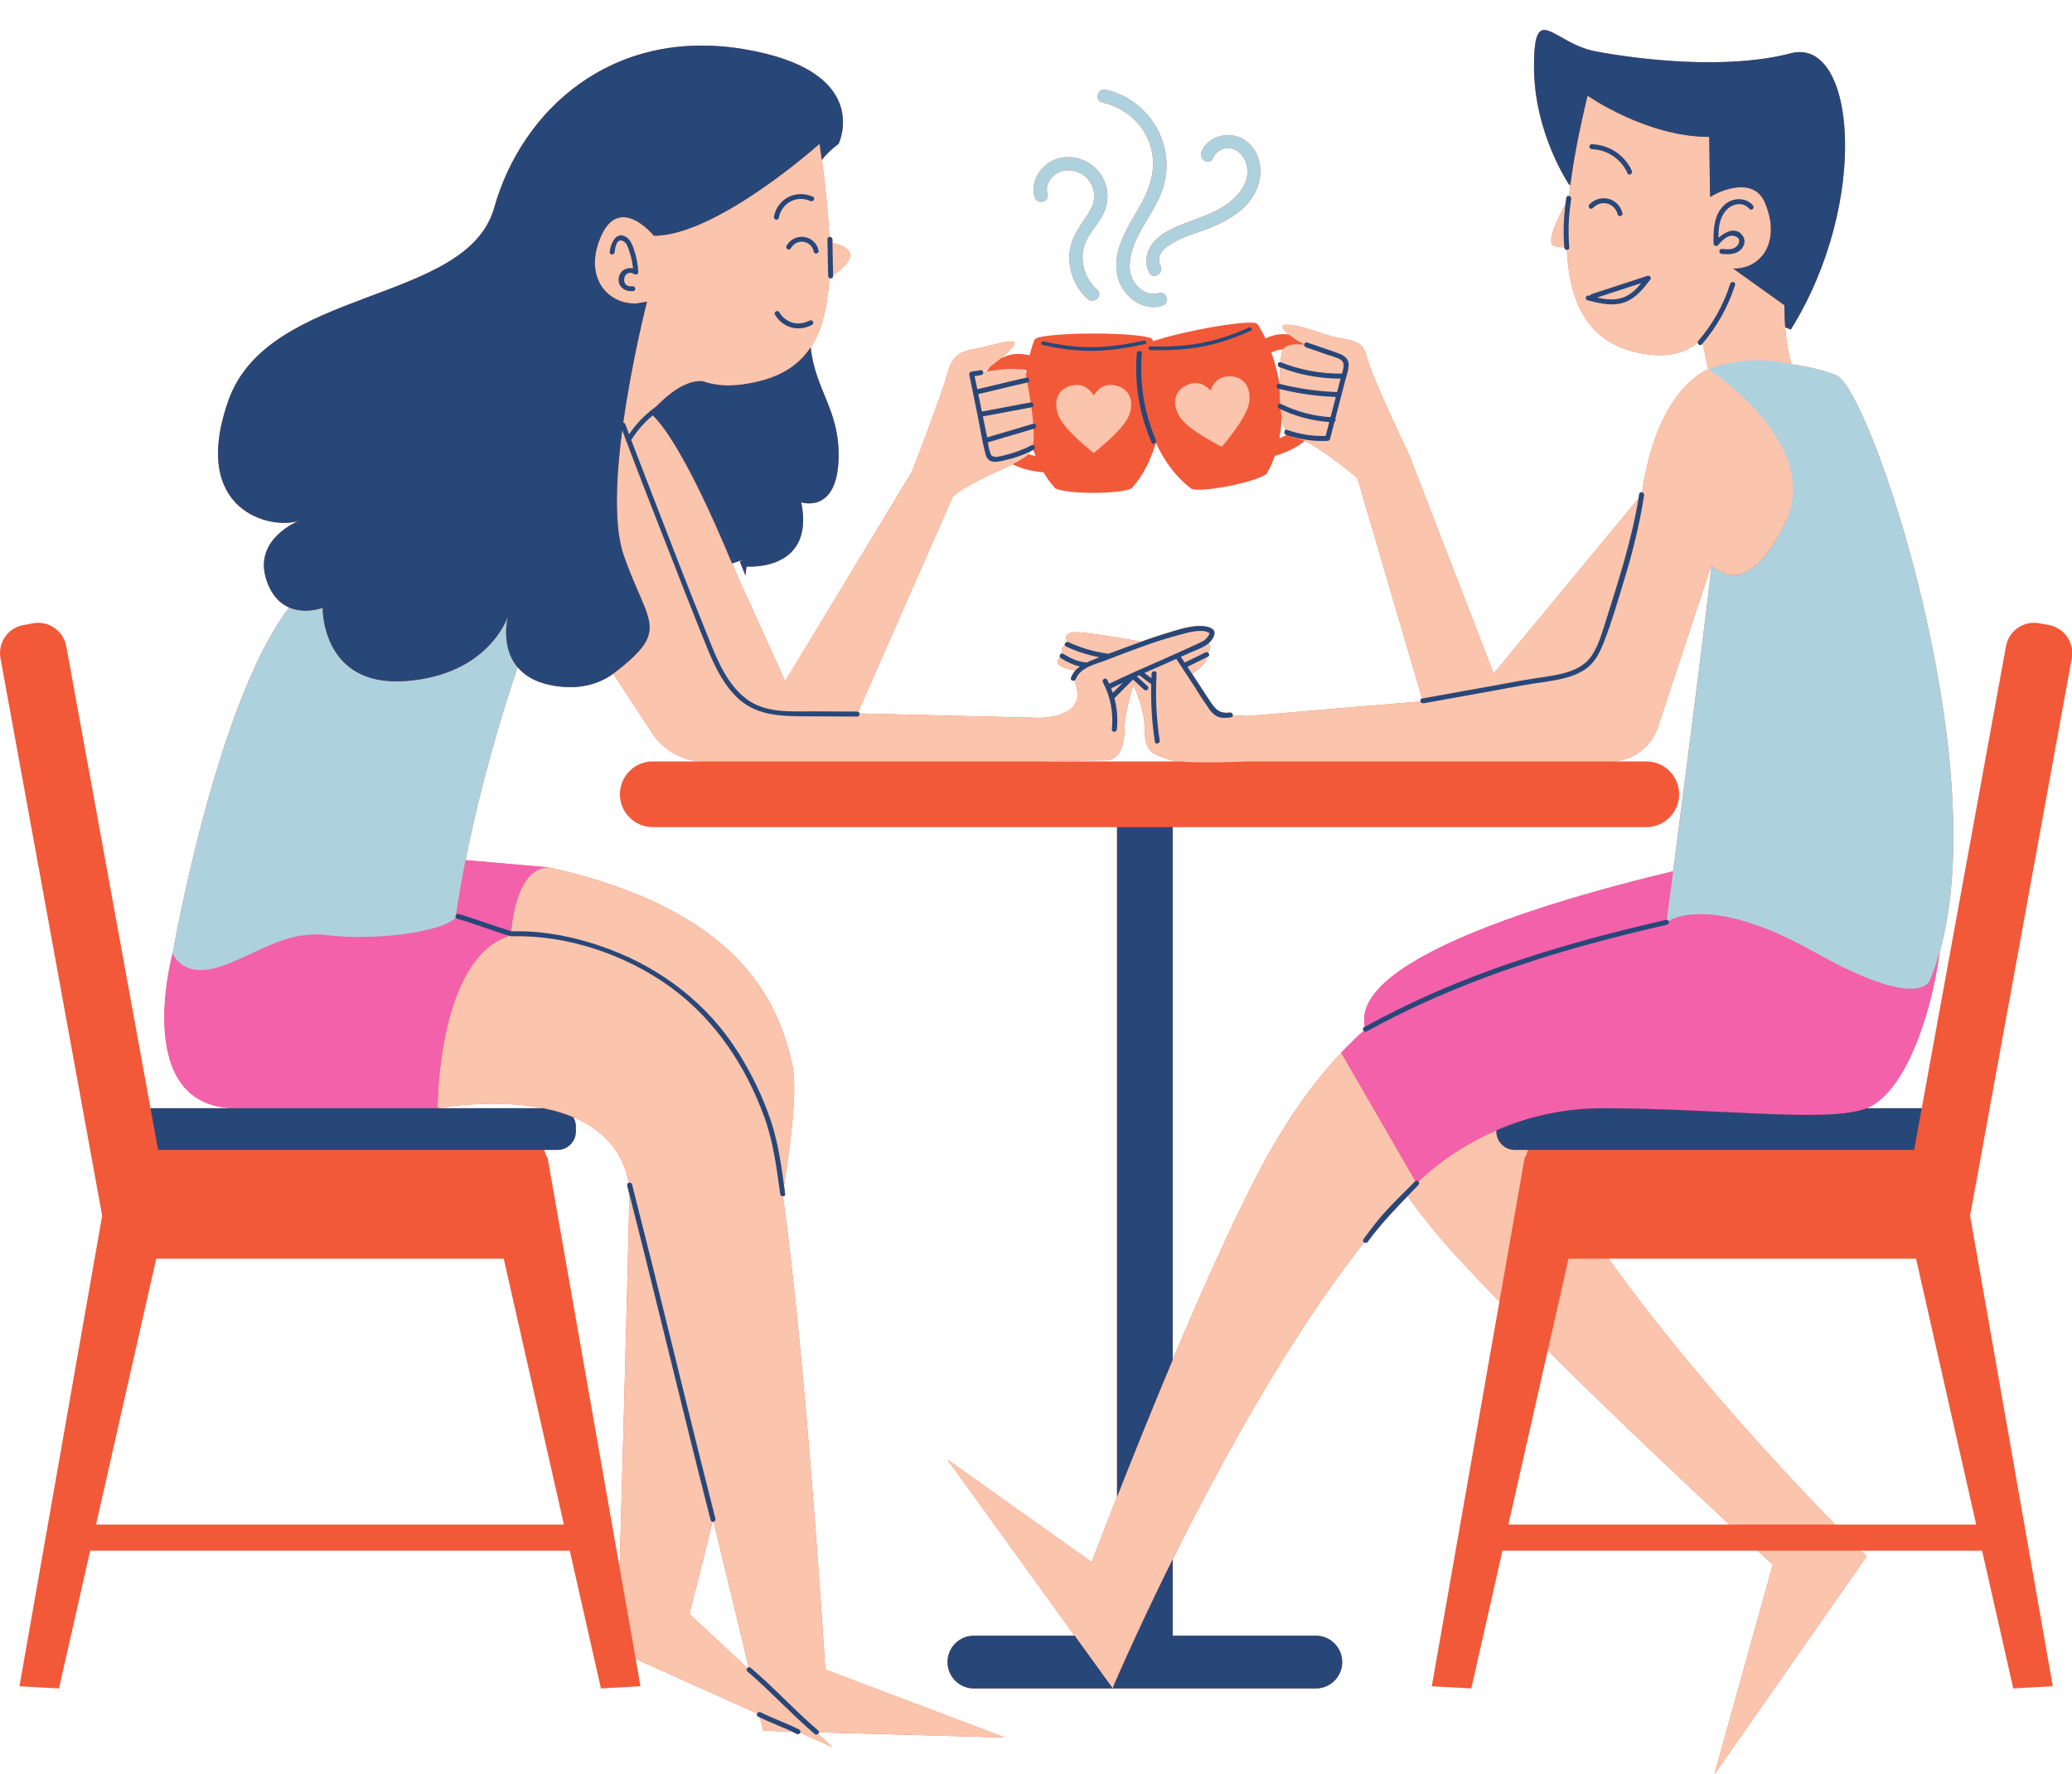 <?xml version="1.0" encoding="UTF-8"?><svg xmlns="http://www.w3.org/2000/svg" xmlns:xlink="http://www.w3.org/1999/xlink" height="396.3" preserveAspectRatio="xMidYMid meet" version="1.0" viewBox="0.0 -6.7 462.9 396.3" width="462.9" zoomAndPan="magnify"><defs><clipPath id="a"><path d="M 0 0 L 462.949 0 L 462.949 389.609 L 0 389.609 Z M 0 0"/></clipPath><clipPath id="b"><path d="M 383 339 L 418 339 L 418 389.609 L 383 389.609 Z M 383 339"/></clipPath></defs><g><g id="change1_1"><path d="M 246.258 16.191 C 251.148 17.277 255.328 20.738 256.91 25.562 C 258.73 31.109 256.727 35.93 253.891 40.676 C 251.281 45.035 248.27 50.254 249.809 55.531 C 251.004 59.625 255.316 62.906 259.637 61.598 C 261.453 61.047 260.68 58.188 258.848 58.742 C 256.645 59.41 254.539 58.113 253.363 56.266 C 251.977 54.082 252.254 51.348 253.004 48.984 C 254.574 44.02 258.359 40.098 259.887 35.098 C 262.797 25.566 256.676 15.477 247.047 13.336 C 245.191 12.922 244.398 15.777 246.258 16.191" fill="#f25938"/></g><g id="change1_2"><path d="M 234.02 36.551 C 233.516 34.836 234.41 33.184 235.828 32.195 C 237.391 31.109 239.461 31.113 241.152 31.898 C 242.867 32.691 244.035 34.277 244.371 36.121 C 244.742 38.129 243.922 39.867 242.816 41.484 C 240.762 44.504 238.828 47.176 238.891 51.004 C 238.945 54.453 240.418 57.816 243.02 60.098 C 244.445 61.348 246.551 59.262 245.113 58.004 C 241.906 55.191 240.832 50.344 242.938 46.551 C 244.039 44.566 245.664 42.922 246.605 40.836 C 247.477 38.902 247.664 36.734 247.066 34.688 C 245.844 30.461 241.52 27.762 237.176 28.512 C 233.188 29.199 229.973 33.281 231.164 37.34 C 231.699 39.164 234.559 38.387 234.02 36.551" fill="#f25938"/></g><g id="change1_3"><path d="M 272.605 39.871 C 268.793 42.016 264.414 42.906 260.609 45.047 C 257.355 46.883 254.871 50.43 256.719 54.156 C 257.566 55.863 260.121 54.363 259.277 52.66 C 256.961 47.988 267.203 45.461 269.883 44.383 C 274.188 42.652 278.605 40.258 280.629 35.844 C 282.379 32.031 281.793 27.148 278.152 24.633 C 274.973 22.43 269.992 23.449 268.426 27.156 C 267.691 28.891 270.242 30.402 270.984 28.652 C 271.637 27.109 273.172 26.211 274.859 26.43 C 276.711 26.664 278.023 28.336 278.477 30.043 C 279.613 34.312 275.992 37.965 272.605 39.871" fill="#f25938"/></g><g clip-path="url(#a)" id="change1_4"><path d="M 441.496 333.832 L 409.973 333.832 C 398.914 322.496 376.926 299.02 359.363 274.449 L 428.059 274.449 Z M 336.98 333.832 L 345.781 294.934 C 360.52 309.582 376.484 324.621 386.383 333.832 Z M 304.922 222.637 C 304.871 222.664 304.824 222.688 304.777 222.715 C 304.418 222.914 304.453 223.305 304.664 223.547 C 302.93 225.078 301.262 226.73 299.648 228.43 L 299.648 228.434 C 294.055 234.352 287.473 243.035 280.941 255.605 C 274.926 267.176 268.176 282.34 261.992 297.02 L 261.992 178.043 L 367.793 178.043 C 371.848 178.043 375.129 174.762 375.129 170.707 C 375.129 166.656 371.848 163.371 367.793 163.371 L 359.797 163.371 C 364.574 163.371 368.82 160.32 370.348 155.793 L 382.328 119.469 C 382.328 121.824 376.574 166.43 373.785 187.918 C 352.344 192.992 301.441 206.785 304.922 222.637 Z M 233.047 163.371 L 233.047 163.316 C 236.871 163.238 243.977 163.105 246.812 163.129 C 250.617 163.156 251.211 158.953 251.254 155.852 C 251.254 155.719 251.258 155.586 251.258 155.457 C 251.258 153.758 251.828 151.215 252.355 149.242 C 252.797 147.586 253.203 146.336 253.203 146.336 C 253.203 146.336 254.492 148.879 255.246 152.195 C 255.555 153.559 255.773 155.055 255.773 156.555 C 255.773 157.121 255.805 157.621 255.855 158.07 C 256.086 160.012 256.789 160.977 257.801 161.605 C 258.16 161.828 258.555 162.012 258.984 162.18 C 259.625 162.43 260.336 162.652 261.086 162.938 C 261.594 163.133 262.441 163.273 263.496 163.371 Z M 212.836 104.262 C 215.258 101.844 222.77 98.668 225.367 97.406 C 225.656 97.266 225.934 97.129 226.199 96.996 C 228.301 98.016 230.648 98.621 233.121 98.785 C 233.836 99.996 234.621 101.09 235.477 102.051 L 235.504 102.051 C 235.504 102.785 239.434 103.387 244.277 103.387 C 249.121 103.387 253.051 102.785 253.051 102.051 L 253.078 102.051 C 255.289 99.566 257.074 96.172 258.219 92.203 C 260.215 96.512 262.902 99.996 265.895 102.246 L 265.922 102.242 C 266.066 102.965 270.035 102.777 274.785 101.82 C 279.535 100.863 283.27 99.504 283.125 98.777 L 283.152 98.773 C 283.797 97.668 284.348 96.438 284.809 95.113 C 287.289 94.438 289.555 93.332 291.461 91.832 C 291.48 91.82 291.496 91.805 291.512 91.789 C 291.688 91.867 291.871 91.945 292.066 92.043 C 294.355 93.152 300.246 97.434 303.273 100.09 L 303.266 100.094 L 317.719 149.32 C 317.363 149.387 317.273 149.703 317.363 149.977 L 278.91 153.223 C 278.91 153.223 277.48 153.223 275.414 153.043 C 275.391 152.734 275.129 152.402 274.727 152.461 C 272.742 152.734 271.766 152.02 270.656 150.418 C 269.859 149.27 269.117 148.078 268.352 146.91 C 267.672 145.871 266.988 144.836 266.309 143.797 C 269.074 141.934 269.648 140.703 269.688 140.055 C 269.738 140.031 269.793 140.004 269.848 139.977 C 270.238 139.773 270.172 139.328 269.914 139.098 C 270.75 137.996 270.227 137.246 269.98 136.988 C 270.055 136.922 270.141 136.859 270.211 136.785 C 270.906 136.086 271.902 134.684 270.91 133.84 C 270.027 133.086 268.156 133.07 267.074 133.176 C 264.656 133.414 262.164 134.273 259.852 134.984 C 258.211 135.488 256.586 136.051 254.973 136.633 C 252.258 136.133 246.109 135.043 241.77 134.594 C 237.648 134.168 237.969 135.762 238.473 136.688 C 238.059 136.684 237.766 137.141 237.918 137.469 C 237 137.828 237.141 138.734 237.324 139.273 C 236.895 139.23 236.574 139.789 236.828 140.156 C 234.535 142.047 239.438 142.934 240.266 143.07 C 239.859 143.527 239.516 144.051 239.277 144.676 C 239.078 145.199 239.691 145.484 240.09 145.262 C 240.512 147.133 241.633 149.551 239.301 151.574 C 237.266 153.34 233.84 153.621 232.051 153.637 L 230.887 153.609 L 192.008 152.664 C 191.973 152.504 191.883 152.355 191.719 152.285 Z M 221.457 75 C 221.094 75.363 220.742 75.762 220.402 76.195 C 220.375 76.227 220.352 76.266 220.324 76.297 C 220.055 76.348 219.836 76.387 219.645 76.422 C 219.633 76.359 219.609 76.305 219.578 76.25 C 219.992 75.992 220.656 75.566 221.457 75 Z M 229.344 76.035 C 229.293 76.379 229.246 76.727 229.203 77.078 C 229.184 76.957 229.164 76.848 229.148 76.754 C 229.059 76.191 228.391 75.895 227.438 75.766 C 228.098 75.746 228.742 75.852 229.344 76.035 Z M 230.332 94.062 C 230.34 94.051 230.344 94.031 230.352 94.02 C 230.516 93.938 230.688 93.863 230.848 93.777 C 231.008 94.238 231.164 94.699 231.344 95.145 C 230.797 95.039 230.273 94.91 229.77 94.758 C 229.996 94.531 230.184 94.305 230.332 94.062 Z M 286.082 71.379 C 286.266 71.355 286.445 71.344 286.629 71.344 C 286.594 71.402 286.562 71.465 286.531 71.527 C 286.344 71.984 286.184 72.953 286.062 74.211 C 285.453 74.059 285.211 75.043 285.84 75.293 C 285.883 75.309 285.926 75.324 285.969 75.34 C 285.895 76.461 285.852 77.727 285.848 79.047 C 285.844 79.047 285.844 79.047 285.844 79.047 C 285.77 78.586 285.688 78.129 285.594 77.664 C 285.199 75.707 284.672 73.832 284.027 72.062 C 284.648 71.727 285.344 71.469 286.082 71.379 Z M 285.836 91.191 C 286.105 89.703 286.281 88.141 286.34 86.516 C 286.539 87.699 286.809 88.688 287.152 89.363 C 286.84 89.59 286.809 90.211 287.301 90.391 C 287.336 90.402 287.379 90.414 287.414 90.43 C 287.176 90.562 286.93 90.688 286.676 90.812 C 286.402 90.945 286.125 91.07 285.836 91.191 Z M 121.348 240.84 L 97.754 240.84 C 97.754 240.84 97.754 240.836 97.754 240.836 C 98.262 240.742 110.172 238.602 121.348 240.84 Z M 124.539 250.141 C 126.809 250.141 128.648 248.301 128.648 246.031 L 128.648 244.945 C 128.648 244.18 128.434 243.461 128.066 242.844 C 133.59 245.148 138.188 249.074 140.016 255.605 C 140.172 256.172 140.348 256.805 140.531 257.477 C 140.266 257.555 140.047 257.797 140.137 258.141 C 140.301 258.785 140.461 259.434 140.625 260.082 C 140.062 285.191 138.898 326.934 138.434 343.48 L 122.285 251.637 L 122.074 251.648 C 121.953 251.125 121.777 250.617 121.559 250.141 Z M 21.457 333.832 L 34.895 274.449 L 112.539 274.449 L 125.977 333.832 Z M 159.164 333.203 C 159.246 333.219 159.336 333.219 159.418 333.199 C 161.941 343.57 164.254 353.137 166.047 360.559 L 167.238 365.73 C 167.137 365.758 167.043 365.805 166.969 365.875 L 154.004 353.824 C 154.793 350.754 156.73 343.184 159.164 333.203 Z M 443.051 248.848 L 443.984 243.719 L 462.852 140.297 C 463.477 136.859 461.18 133.535 457.742 132.91 L 455.547 132.508 C 452.109 131.883 448.785 134.18 448.156 137.617 L 429.328 240.84 L 417.016 240.84 C 425.223 237.5 431.219 221.348 433.387 205.762 C 445.449 162.609 417.82 80.211 410.266 77.145 C 407.164 75.891 403.523 75.121 400.238 74.652 C 399.68 72.84 399.105 70.176 398.824 66.418 C 399.609 66.742 400.086 66.898 400.086 66.898 C 417.844 38.41 414.559 1.414 400.086 5.203 C 385.617 8.996 365.809 6.559 356.371 4.75 C 346.93 2.941 342.711 -6.711 342.711 8.168 C 342.711 23.043 350.527 34.488 350.527 34.488 L 350.82 34.652 C 350.715 35.477 350.625 36.277 350.539 37.074 C 350.277 37.012 349.996 37.113 349.941 37.453 C 349.867 37.922 349.82 38.391 349.758 38.859 C 348.262 41.559 345.125 47.707 347.281 48.258 C 348.027 48.449 348.777 48.535 349.48 48.562 C 349.48 48.566 349.48 48.566 349.48 48.57 C 349.512 48.922 349.793 49.098 350.066 49.102 C 350.711 63.055 356.312 70.789 367.828 72.41 C 373.137 73.16 376.789 71.941 379.305 69.809 C 379.332 70.242 379.867 70.605 380.227 70.191 C 380.277 70.129 380.328 70.062 380.383 70 L 381.652 75.797 C 381.652 75.797 370.586 79.582 367.016 102.277 C 366.961 102.609 366.906 102.934 366.855 103.262 C 366.586 103.184 366.289 103.285 366.23 103.641 C 366.18 103.977 366.109 104.312 366.055 104.648 L 333.695 143.766 L 314.801 94.898 C 314.801 94.898 306.52 77.68 305.34 73.027 C 304.16 68.375 301.129 69.785 295.453 67.797 C 290.238 65.973 283.547 64.367 287.984 68.035 C 287.211 67.91 286.43 67.895 285.641 67.992 C 284.57 68.129 283.59 68.469 282.715 68.906 C 282.168 67.758 281.57 66.664 280.934 65.645 L 280.812 65.668 C 280.664 64.945 274.797 65.516 267.699 66.945 C 263.531 67.785 259.867 68.734 257.586 69.52 C 257.539 69.391 257.492 69.262 257.445 69.133 C 257.445 68.395 251.578 67.797 244.34 67.797 C 237.102 67.797 231.234 68.395 231.234 69.133 L 231.109 69.133 C 230.688 70.262 230.32 71.445 230.012 72.684 C 229.066 72.426 228.035 72.285 226.961 72.363 C 225.75 72.453 224.613 72.801 223.551 73.398 C 224.18 72.879 224.816 72.309 225.426 71.699 C 229.078 68.047 224.086 69.871 218.211 71.172 C 216.586 71.527 213.008 71.566 211.828 76.219 C 210.648 80.871 203.75 98.656 203.75 98.656 L 175.406 145.492 C 175.406 145.492 168.492 130.09 165.059 122.707 C 164.637 121.645 164.168 120.656 163.754 119.656 C 163.688 119.492 163.621 119.336 163.555 119.172 L 163.648 119.117 L 165.949 118.352 L 165.285 118.746 C 165.695 119.746 166.113 120.777 166.539 121.84 C 166.629 121.195 166.707 120.531 166.773 119.836 C 166.773 119.836 182.152 121.113 179.004 105.496 C 179.004 105.496 187.355 108.305 187.355 94.898 C 187.355 84.586 182.148 80.434 181.105 70.887 C 183.547 67.18 184.883 62.113 185.266 55.375 C 185.598 55.574 186.133 55.434 186.121 54.93 C 186.121 54.879 186.117 54.824 186.117 54.77 C 193.492 49.672 188.227 48.023 185.977 47.586 C 185.969 47.309 185.965 47.031 185.957 46.754 C 185.949 46.34 185.574 46.176 185.262 46.238 C 185.035 41.211 184.473 35.504 183.605 29.023 C 184.523 27.812 185.746 26.617 187.355 25.41 C 187.355 25.41 195.266 9.031 165.949 4.242 C 136.633 -0.551 116.531 17.949 110.414 39.691 C 104.297 61.434 59.977 57.242 50.996 82.844 C 42.352 107.473 60.574 111.73 66.777 109.617 C 64.41 110.664 56.77 114.758 59.57 122.973 C 60.73 126.383 62.629 128.141 64.598 128.992 C 48.281 150.297 38.578 206.219 38.578 206.219 C 38.578 206.219 29.121 240.84 52.816 240.84 L 33.625 240.84 L 14.797 137.617 C 14.168 134.18 10.844 131.883 7.406 132.508 L 5.211 132.91 C 1.773 133.535 -0.523 136.859 0.102 140.297 L 18.969 243.719 L 19.902 248.848 L 22.77 264.555 C 22.785 264.645 22.805 264.738 22.828 264.828 L 4.348 369.941 L 13.176 370.43 L 20.141 339.66 L 127.293 339.66 L 134.254 370.43 L 143.086 369.941 L 142.012 363.836 L 169.176 376.02 C 169.051 376.258 169.074 376.559 169.383 376.719 C 169.527 376.789 169.676 376.852 169.82 376.922 L 170.504 379.879 L 176.895 380.059 C 177.262 380.23 177.633 380.391 177.992 380.578 C 178.32 380.742 178.625 380.566 178.758 380.316 L 185.992 383.559 L 182.781 380.574 C 182.883 380.48 182.949 380.359 182.961 380.23 L 224.512 381.395 L 184.371 366.219 C 183.027 345.172 179.488 293.957 174.922 260.508 C 175.195 260.508 175.449 260.332 175.402 259.98 C 175.32 259.352 175.234 258.719 175.152 258.09 C 177.098 245.844 178.016 235.965 177.02 231.328 C 173.879 216.656 164.836 196.488 122.684 187.059 C 122.684 187.059 122.566 187.043 122.367 187.031 L 104.016 185.414 C 107.305 168.828 111.852 153.578 115.637 142.34 C 117.352 144.367 120.152 146.023 124.656 146.598 C 130.133 147.297 134.129 145.867 136.996 143.781 L 145.727 157.078 C 148.305 161.008 152.684 163.371 157.383 163.371 L 145.828 163.371 C 141.777 163.371 138.492 166.656 138.492 170.707 C 138.492 174.762 141.777 178.043 145.828 178.043 L 249.555 178.043 L 249.555 327.633 C 247.191 333.633 245.246 338.684 243.891 342.227 L 211.688 319.34 L 240.086 358.652 L 217.578 358.652 C 214.324 358.652 211.688 361.289 211.688 364.539 C 211.688 367.793 214.324 370.43 217.578 370.43 L 293.973 370.43 C 297.227 370.43 299.859 367.793 299.859 364.539 C 299.859 361.289 297.227 358.652 293.973 358.652 L 261.992 358.652 L 261.992 341.586 C 272.461 320.516 288.082 291.797 304.742 270.797 C 304.984 270.949 305.34 270.953 305.555 270.66 C 308.266 266.941 311.328 263.711 314.48 260.457 C 317.531 264.762 321.25 269.41 325.805 274.352 C 328.617 277.402 331.711 280.652 334.977 284.016 L 319.871 369.941 L 328.699 370.43 L 335.66 339.66 L 392.668 339.66 C 394.828 341.656 396.062 342.781 396.062 342.781 L 383.012 389.609 L 417.016 340.91 C 417.016 340.91 416.566 340.477 415.746 339.66 L 442.816 339.66 L 449.777 370.43 L 458.605 369.941 L 440.129 264.828 C 440.148 264.738 440.168 264.645 440.184 264.555 L 443.051 248.848" fill="#f25938"/></g><g id="change2_1"><path d="M 272.965 93.098 C 272.965 93.098 278.543 86.691 279.062 83.219 C 279.578 79.742 277.828 77.277 274.512 77.355 C 271.191 77.434 270.445 80.57 270.445 80.57 C 270.445 80.57 268.543 77.969 265.449 79.18 C 262.359 80.395 261.699 83.34 263.523 86.348 C 265.344 89.352 272.965 93.098 272.965 93.098" fill="#fbc4ac"/></g><g id="change2_2"><path d="M 244.34 94.473 C 244.34 94.473 251.074 89.297 252.266 85.992 C 253.457 82.688 252.23 79.926 248.961 79.348 C 245.691 78.77 244.34 81.699 244.34 81.699 C 244.34 81.699 242.988 78.77 239.719 79.348 C 236.449 79.926 235.223 82.688 236.414 85.992 C 237.605 89.297 244.34 94.473 244.34 94.473" fill="#fbc4ac"/></g><g id="change2_3"><path d="M 154.004 353.824 C 154.809 350.699 156.797 342.918 159.293 332.68 C 161.863 343.254 164.223 353.012 166.047 360.559 L 167.355 366.234 Z M 184.371 366.219 C 183.02 345.059 179.453 293.414 174.848 259.98 C 177 246.859 178.066 236.203 177.02 231.328 C 173.879 216.656 164.836 196.488 122.684 187.059 C 122.684 187.059 119.258 186.539 117.914 189.5 C 114.543 193.66 114.156 201.727 114.141 202.176 C 114.141 202.188 114.137 202.199 114.137 202.199 C 110.055 203.406 106.992 206.375 104.691 210.156 C 97.691 221.66 97.75 240.711 97.754 240.836 C 98.262 240.742 110.172 238.602 121.348 240.84 C 123.652 241.301 125.93 241.949 128.066 242.844 C 133.59 245.148 138.188 249.074 140.016 255.605 C 140.215 256.316 140.434 257.117 140.672 257.992 C 140.129 282.812 138.914 326.469 138.434 343.48 L 138.953 346.453 L 139.758 351.023 L 142.012 363.836 L 169.664 376.238 L 170.504 379.879 L 178.273 380.098 L 185.992 383.559 L 182.391 380.215 L 224.512 381.395 L 184.371 366.219" fill="#fbc4ac"/></g><g id="change2_4"><path d="M 132.922 52.621 C 132.934 52.824 132.949 53.027 132.973 53.223 C 132.973 53.238 132.977 53.254 132.977 53.266 C 133 53.465 133.027 53.66 133.062 53.852 C 133.066 53.867 133.066 53.883 133.07 53.898 C 133.105 54.09 133.148 54.277 133.191 54.461 C 133.199 54.488 133.207 54.516 133.215 54.543 C 133.258 54.723 133.309 54.898 133.363 55.07 C 133.375 55.098 133.383 55.129 133.391 55.156 C 133.449 55.328 133.512 55.496 133.578 55.664 C 133.586 55.684 133.594 55.703 133.602 55.727 C 133.672 55.898 133.746 56.07 133.828 56.238 C 133.91 56.406 133.996 56.574 134.09 56.734 C 134.098 56.746 134.105 56.762 134.109 56.773 C 134.199 56.93 134.293 57.078 134.391 57.227 C 134.402 57.242 134.414 57.266 134.43 57.281 C 134.523 57.426 134.625 57.566 134.73 57.703 C 134.742 57.723 134.758 57.738 134.77 57.754 C 134.879 57.895 134.988 58.031 135.105 58.16 C 135.113 58.168 135.117 58.176 135.129 58.184 C 135.371 58.461 135.629 58.715 135.902 58.953 C 135.91 58.961 135.918 58.965 135.926 58.973 C 136.059 59.09 136.195 59.195 136.336 59.305 C 136.352 59.312 136.363 59.324 136.375 59.332 C 136.516 59.438 136.66 59.539 136.805 59.637 C 136.816 59.641 136.824 59.648 136.836 59.656 C 137.297 59.957 137.789 60.211 138.305 60.422 C 138.309 60.426 138.316 60.426 138.32 60.43 C 138.488 60.496 138.66 60.559 138.832 60.617 C 138.84 60.621 138.852 60.621 138.859 60.629 C 139.035 60.684 139.211 60.738 139.387 60.781 C 139.391 60.785 139.395 60.785 139.398 60.785 C 139.945 60.93 140.512 61.023 141.086 61.066 C 141.094 61.066 141.098 61.066 141.105 61.066 C 141.293 61.082 141.48 61.09 141.672 61.09 C 141.68 61.09 141.688 61.09 141.695 61.09 C 141.891 61.094 142.082 61.09 142.273 61.078 C 143.688 60.84 144.543 60.691 144.543 60.691 C 144.543 60.691 141.133 73.918 139.168 88.203 C 138.871 90.363 138.605 92.551 138.391 94.715 C 138.312 95.5 138.242 96.285 138.18 97.062 C 137.898 100.465 137.762 103.781 137.832 106.852 C 137.863 108.254 137.934 109.602 138.059 110.883 C 138.059 110.883 138.059 110.887 138.059 110.887 C 138.137 111.699 138.238 112.488 138.355 113.242 C 138.355 113.246 138.359 113.25 138.359 113.254 C 138.387 113.438 138.422 113.617 138.457 113.801 C 138.488 113.988 138.52 114.18 138.555 114.363 C 138.77 115.453 139.035 116.465 139.359 117.387 C 141.34 123.051 143.289 126.777 144.336 129.703 C 144.469 130.066 144.582 130.418 144.684 130.758 C 145.172 132.414 145.293 133.828 144.863 135.258 C 144.16 137.566 142.004 139.906 137.582 143.332 C 137.391 143.484 137.199 143.637 136.996 143.781 L 145.727 157.078 C 148.305 161.008 152.684 163.371 157.383 163.371 L 233.047 163.371 L 233.047 163.316 C 236.871 163.238 243.977 163.105 246.812 163.129 C 250.617 163.156 251.211 158.953 251.254 155.852 C 251.254 155.719 251.258 155.586 251.258 155.457 C 251.258 153.758 251.828 151.215 252.355 149.242 C 252.797 147.586 253.203 146.336 253.203 146.336 C 253.203 146.336 254.492 148.879 255.246 152.195 C 255.555 153.559 255.773 155.055 255.773 156.555 C 255.773 157.121 255.805 157.621 255.855 158.07 C 256.086 160.012 256.789 160.977 257.801 161.605 C 258.16 161.828 258.555 162.012 258.984 162.18 C 259.625 162.43 260.336 162.652 261.086 162.938 C 261.594 163.133 262.441 163.273 263.496 163.371 C 268.684 163.863 278.914 163.371 278.914 163.371 L 359.797 163.371 C 364.574 163.371 368.82 160.32 370.348 155.793 L 382.328 119.469 C 382.328 119.469 389.551 128.566 398.645 110.539 C 407.742 92.512 390.828 73.91 390.828 73.91 C 390.828 73.91 395.105 73.918 400.238 74.652 C 399.68 72.84 399.105 70.176 398.824 66.418 C 398.715 64.941 398.648 63.301 398.648 61.469 L 387.203 53.285 C 393.285 53.445 398.023 47.523 394.324 38.621 C 391.902 32.793 384.672 35.633 382.047 37.305 L 381.852 23.879 C 367.773 23.879 354.672 14.664 354.672 14.664 C 352.887 22.035 351.59 28.695 350.82 34.652 C 350.691 35.656 350.578 36.641 350.48 37.602 C 350.48 37.602 344.512 47.551 347.281 48.258 C 348.23 48.504 349.184 48.574 350.035 48.57 C 350.559 62.867 356.164 70.77 367.828 72.41 C 373.773 73.246 377.648 71.621 380.164 69.004 L 381.652 75.797 C 381.652 75.797 370.586 79.582 367.016 102.277 C 366.934 102.785 366.852 103.289 366.77 103.785 L 333.695 143.766 L 314.801 94.898 C 314.801 94.898 306.52 77.68 305.34 73.027 C 304.16 68.375 301.129 69.785 295.453 67.797 C 290.238 65.973 283.547 64.367 287.984 68.035 C 288.07 68.109 288.156 68.18 288.254 68.254 C 289.902 69.566 291.137 70.113 291.914 70.344 C 290.371 70.133 287.453 69.941 286.629 71.344 C 286.594 71.402 286.562 71.465 286.531 71.527 C 286.141 72.473 285.855 75.605 285.848 79.051 C 285.836 81.629 285.98 84.379 286.34 86.516 C 286.594 88.023 286.953 89.227 287.445 89.855 C 287.562 90 287.672 90.121 287.777 90.234 C 288.77 91.254 289.566 90.965 291.512 91.789 C 291.688 91.867 291.871 91.945 292.066 92.043 C 294.355 93.152 300.246 97.434 303.273 100.09 L 303.266 100.094 L 317.898 149.934 L 278.91 153.223 C 278.91 153.223 276.188 153.223 272.828 152.754 C 268.73 152.184 265.84 144.109 265.84 144.109 C 270.762 140.957 269.566 139.496 269.566 139.496 C 271.184 137.879 269.871 136.891 269.871 136.891 C 275.191 129.727 256.355 136.891 256.355 136.891 C 256.355 136.891 247.488 135.188 241.77 134.594 C 236.047 134.004 238.887 137.309 238.887 137.309 C 236.199 137.309 237.5 139.691 237.5 139.691 C 233.43 142.09 240.383 143.09 240.383 143.09 C 238.699 144.773 242.727 148.602 239.301 151.574 C 237.266 153.34 233.84 153.621 232.051 153.637 L 230.887 153.609 L 191.555 152.656 L 212.836 104.262 C 215.258 101.844 222.77 98.668 225.367 97.406 C 225.656 97.266 225.934 97.129 226.199 96.996 C 227.828 96.184 229.02 95.504 229.77 94.758 C 229.996 94.531 230.184 94.305 230.332 94.062 C 230.465 93.844 230.57 93.566 230.656 93.254 C 231.695 89.531 229.676 79.773 229.203 77.078 C 229.184 76.957 229.164 76.848 229.148 76.754 C 229.059 76.191 228.391 75.895 227.438 75.766 C 225.41 75.492 222.094 75.984 220.324 76.297 C 219.59 76.426 219.121 76.523 219.121 76.523 C 219.121 76.523 220.109 75.957 221.457 75 C 222.098 74.547 222.816 74.008 223.551 73.398 C 224.18 72.879 224.816 72.309 225.426 71.699 C 229.078 68.047 224.086 69.871 218.211 71.172 C 216.586 71.527 213.008 71.566 211.828 76.219 C 210.648 80.871 203.75 98.656 203.75 98.656 L 175.406 145.492 C 175.406 145.492 168.492 130.09 165.059 122.707 C 164.637 121.645 164.168 120.656 163.754 119.656 C 163.688 119.492 163.621 119.336 163.555 119.172 C 152.711 93.008 147.031 87.055 145.582 85.863 C 145.328 85.656 145.203 85.59 145.203 85.59 L 145.203 85.594 C 145.316 85.465 145.43 85.344 145.543 85.219 C 145.77 84.969 145.996 84.723 146.23 84.48 C 146.461 84.238 146.695 84.004 146.934 83.766 C 149.41 81.305 152.109 79.297 154.738 78.648 C 155.113 78.559 155.484 78.492 155.855 78.457 C 155.98 78.445 156.105 78.438 156.227 78.434 C 156.473 78.426 156.719 78.43 156.961 78.449 C 159.441 79.328 162.41 79.664 165.949 79.168 C 173.031 78.172 177.977 75.641 181.105 70.887 C 183.555 67.172 184.891 62.098 185.27 55.336 C 194.883 49.148 186.812 47.684 185.316 47.473 C 185.129 42.152 184.547 36.035 183.605 29.023 C 183.445 27.844 183.277 26.641 183.102 25.41 C 183.102 25.41 160.16 45.961 146.086 45.961 C 146.086 45.961 138.309 36.324 134.113 46.418 C 134.008 46.68 133.906 46.938 133.816 47.191 C 133.805 47.223 133.789 47.258 133.777 47.289 C 133.691 47.531 133.613 47.77 133.539 48.008 C 133.527 48.047 133.516 48.09 133.504 48.133 C 133.434 48.363 133.371 48.594 133.312 48.824 C 133.301 48.863 133.293 48.902 133.285 48.941 C 133.227 49.176 133.176 49.402 133.133 49.633 C 133.129 49.656 133.125 49.68 133.121 49.703 C 133.078 49.934 133.039 50.16 133.012 50.387 C 133.008 50.398 133.008 50.41 133.008 50.422 C 132.977 50.648 132.953 50.871 132.938 51.09 C 132.934 51.121 132.934 51.156 132.93 51.188 C 132.914 51.398 132.906 51.605 132.902 51.812 C 132.902 51.848 132.902 51.887 132.902 51.922 C 132.902 52.129 132.906 52.328 132.914 52.527 C 132.918 52.559 132.918 52.59 132.922 52.621" fill="#fbc4ac"/></g><g id="change2_5"><path d="M 299.648 228.434 C 301.387 226.605 303.199 224.883 305.074 223.254 C 305.074 223.246 305.07 223.242 305.07 223.234 C 303.41 224.668 301.59 226.383 299.648 228.434" fill="#fbc4ac"/></g><g id="change2_6"><path d="M 409.973 333.832 C 398.914 322.496 376.926 299.02 359.363 274.449 L 350.414 274.449 L 345.781 294.934 C 360.52 309.582 376.484 324.621 386.383 333.832 L 409.973 333.832" fill="#fbc4ac"/></g><g clip-path="url(#b)" id="change2_8"><path d="M 415.746 339.66 L 392.668 339.66 C 394.828 341.656 396.062 342.781 396.062 342.781 L 383.012 389.609 L 417.016 340.91 C 417.016 340.91 416.566 340.477 415.746 339.66" fill="#fbc4ac"/></g><g id="change2_7"><path d="M 334.305 246.031 L 334.305 245.77 C 322.891 250.719 316.516 257.617 316.516 257.617 L 316.492 257.578 L 300.797 230.426 L 299.648 228.434 C 294.055 234.352 287.473 243.035 280.941 255.605 C 274.926 267.176 268.176 282.34 261.992 297.02 C 257.34 308.082 253.004 318.867 249.555 327.633 C 247.191 333.633 245.246 338.684 243.891 342.23 L 211.688 319.34 L 240.086 358.652 L 248.594 370.43 L 248.883 369.625 C 248.883 369.625 249.113 369.086 249.555 368.078 C 250.34 366.285 251.793 363.012 253.812 358.652 C 255.949 354.027 258.719 348.18 261.992 341.586 C 274.406 316.594 294.078 280.836 314.133 259.969 C 317.246 264.406 321.078 269.223 325.805 274.352 C 328.617 277.402 331.711 280.652 334.977 284.016 L 340.664 251.637 L 340.879 251.648 C 341 251.125 341.176 250.617 341.395 250.141 L 338.41 250.141 C 336.145 250.141 334.305 248.301 334.305 246.031" fill="#fbc4ac"/></g><g id="change3_1"><path d="M 305.125 223.402 C 305.117 223.383 305.109 223.363 305.105 223.344 C 305.109 223.363 305.117 223.387 305.125 223.402 Z M 305.301 223.898 C 305.27 223.824 305.238 223.738 305.207 223.652 C 305.238 223.734 305.27 223.816 305.301 223.898 Z M 431.191 212.121 C 431.191 212.121 429.586 219.586 405.273 205.926 C 395.941 200.68 388.918 198.488 383.805 197.777 C 375.594 196.633 372.305 199.305 372.305 199.305 C 372.305 199.305 372.406 198.52 372.59 197.113 C 372.848 195.141 373.266 191.934 373.785 187.918 C 352.082 193.055 300.188 207.121 305.066 223.219 C 305.062 223.211 305.059 223.203 305.059 223.195 C 303.184 224.82 301.383 226.602 299.648 228.43 L 299.648 228.434 L 300.797 230.426 L 316.492 257.578 L 316.516 257.617 C 316.516 257.617 322.891 250.719 334.305 245.77 C 336.25 244.926 338.344 244.137 340.578 243.449 C 345.672 241.883 351.492 240.84 357.961 240.84 C 383.898 240.84 408.805 244.18 417.016 240.84 C 425.223 237.5 431.219 221.348 433.387 205.762 C 432.762 207.992 432.035 210.117 431.191 212.121" fill="#f361ab"/></g><g id="change3_2"><path d="M 101.777 198.305 C 101.777 198.305 67.484 199.484 49.223 202.773 L 38.578 206.219 C 38.578 206.219 29.121 240.84 52.816 240.84 L 97.754 240.84 C 97.754 240.84 97.754 240.836 97.754 240.836 C 97.75 240.711 97.691 221.66 104.691 210.156 C 106.992 206.375 110.055 203.406 114.137 202.199 C 114.137 202.199 114.141 202.188 114.141 202.176 C 114.156 201.727 114.543 193.66 117.914 189.5 C 119.098 188.039 120.648 187.059 122.684 187.059 L 104.016 185.414 C 103.176 189.641 102.422 193.949 101.777 198.305" fill="#f361ab"/></g><g id="change4_1"><path d="M 113.496 130.906 C 113.496 130.906 109.387 144.074 90.559 145.422 C 71.73 146.766 72.09 129.055 72.09 129.055 C 72.09 129.055 68.219 130.559 64.598 128.992 C 48.281 150.297 38.578 206.219 38.578 206.219 C 38.578 206.219 40.586 211.844 48.711 209.344 C 56.836 206.84 63.566 200.957 73.109 202.176 C 82.652 203.395 98.316 201.766 101.777 198.305 C 102.422 193.949 103.176 189.641 104.016 185.414 C 107.305 168.828 111.852 153.578 115.637 142.34 C 111.656 137.633 113.496 130.906 113.496 130.906" fill="#aed1de"/></g><g id="change4_2"><path d="M 410.266 77.145 C 407.164 75.891 403.523 75.121 400.238 74.652 C 389.961 72.156 381.652 75.797 381.652 75.797 C 381.652 75.797 407.742 92.512 398.645 110.539 C 389.551 128.566 382.328 119.469 382.328 119.469 C 382.328 121.824 376.574 166.43 373.785 187.918 C 373.266 191.934 372.848 195.141 372.59 197.113 C 372.406 198.52 372.305 199.305 372.305 199.305 C 372.305 199.305 375.594 196.633 383.805 197.777 C 388.918 198.488 395.941 200.68 405.273 205.926 C 429.586 219.586 431.191 212.121 431.191 212.121 C 432.035 210.117 432.762 207.992 433.387 205.762 C 445.449 162.609 417.82 80.211 410.266 77.145" fill="#aed1de"/></g><g id="change4_3"><path d="M 258.848 58.742 C 256.645 59.41 254.539 58.113 253.363 56.266 C 251.977 54.082 252.254 51.348 253.004 48.984 C 254.574 44.02 258.359 40.098 259.887 35.098 C 262.797 25.566 256.676 15.477 247.047 13.336 C 245.191 12.922 244.395 15.777 246.258 16.191 C 251.148 17.277 255.328 20.738 256.91 25.562 C 258.73 31.109 256.727 35.93 253.887 40.676 C 251.281 45.035 248.27 50.254 249.809 55.531 C 251.004 59.625 255.316 62.906 259.637 61.598 C 261.453 61.047 260.68 58.188 258.848 58.742" fill="#aed1de"/></g><g id="change4_4"><path d="M 237.176 28.512 C 233.188 29.199 229.973 33.281 231.164 37.34 C 231.699 39.164 234.559 38.387 234.02 36.551 C 233.516 34.836 234.41 33.184 235.828 32.195 C 237.391 31.109 239.461 31.113 241.152 31.898 C 242.867 32.691 244.035 34.277 244.371 36.121 C 244.742 38.129 243.922 39.867 242.816 41.484 C 240.762 44.504 238.828 47.176 238.891 51.004 C 238.945 54.453 240.418 57.816 243.02 60.098 C 244.445 61.348 246.551 59.262 245.113 58.004 C 241.906 55.191 240.832 50.344 242.938 46.551 C 244.039 44.566 245.664 42.922 246.605 40.836 C 247.477 38.902 247.664 36.734 247.066 34.688 C 245.844 30.461 241.52 27.762 237.176 28.512" fill="#aed1de"/></g><g id="change4_5"><path d="M 278.152 24.633 C 274.973 22.43 269.992 23.449 268.426 27.156 C 267.691 28.891 270.242 30.402 270.984 28.652 C 271.637 27.109 273.172 26.211 274.859 26.43 C 276.711 26.664 278.023 28.336 278.477 30.043 C 279.613 34.312 275.992 37.965 272.605 39.871 C 268.793 42.016 264.414 42.906 260.609 45.047 C 257.355 46.883 254.871 50.43 256.719 54.156 C 257.566 55.863 260.121 54.363 259.277 52.66 C 256.961 47.988 267.203 45.461 269.883 44.383 C 274.188 42.652 278.605 40.258 280.629 35.844 C 282.379 32.031 281.793 27.148 278.152 24.633" fill="#aed1de"/></g><g id="change5_1"><path d="M 256.953 71.504 C 257.383 71.516 257.809 71.52 258.234 71.523 C 261.664 71.559 265.098 71.359 268.477 70.734 C 272.266 70.031 275.922 68.777 279.422 67.176 C 279.711 67.043 279.691 66.73 279.527 66.547 C 279.418 66.422 279.246 66.355 279.055 66.441 C 278.074 66.891 277.086 67.305 276.082 67.691 C 273.566 68.664 270.977 69.438 268.312 69.93 C 266.27 70.309 264.203 70.527 262.133 70.629 C 260.754 70.699 259.367 70.723 257.984 70.703 C 257.66 70.699 257.336 70.695 257.012 70.688 C 256.719 70.68 256.57 70.93 256.59 71.152 C 256.602 71.336 256.723 71.496 256.953 71.504" fill="#284779"/></g><g id="change5_2"><path d="M 232.895 70.336 C 236.645 71.219 240.473 71.723 244.328 71.664 C 248.191 71.605 252.016 71 255.773 70.145 C 256.004 70.094 256.086 69.906 256.066 69.73 C 256.035 69.508 255.844 69.289 255.559 69.355 C 253.891 69.734 252.215 70.059 250.523 70.312 C 248.477 70.617 246.406 70.812 244.328 70.844 C 241.621 70.887 238.93 70.641 236.27 70.184 C 235.215 70.004 234.16 69.793 233.113 69.547 C 232.906 69.496 232.746 69.598 232.664 69.738 C 232.543 69.953 232.586 70.262 232.895 70.336" fill="#284779"/></g><g id="change5_3"><path d="M 350.82 34.652 C 351.59 28.695 352.887 22.035 354.672 14.664 C 354.672 14.664 367.773 23.879 381.852 23.879 L 382.047 37.305 C 384.672 35.633 391.902 32.793 394.324 38.621 C 398.023 47.523 393.285 53.445 387.203 53.285 L 398.648 61.469 C 398.648 63.301 398.715 64.941 398.824 66.418 C 399.609 66.742 400.086 66.898 400.086 66.898 C 417.844 38.41 414.559 1.414 400.086 5.203 C 385.617 8.996 365.809 6.559 356.371 4.75 C 346.93 2.941 342.711 -6.711 342.711 8.168 C 342.711 23.043 350.527 34.488 350.527 34.488 L 350.82 34.652" fill="#284779"/></g><g id="change5_4"><path d="M 417.016 240.84 C 408.805 244.18 383.898 240.84 357.961 240.84 C 351.492 240.84 345.672 241.883 340.578 243.449 C 338.344 244.137 336.25 244.926 334.305 245.77 L 334.305 246.031 C 334.305 248.301 336.145 250.141 338.41 250.141 L 427.633 250.141 L 428.48 245.488 L 429.328 240.84 L 417.016 240.84" fill="#284779"/></g><g id="change5_5"><path d="M 121.348 240.84 L 33.625 240.84 L 34.473 245.488 L 35.32 250.141 L 124.539 250.141 C 126.809 250.141 128.648 248.301 128.648 246.031 L 128.648 244.945 C 128.648 244.18 128.434 243.461 128.066 242.844 C 125.93 241.949 123.652 241.301 121.348 240.84" fill="#284779"/></g><g id="change5_6"><path d="M 217.578 358.652 C 214.324 358.652 211.688 361.289 211.688 364.539 C 211.688 367.793 214.324 370.43 217.578 370.43 L 248.594 370.43 L 240.086 358.652 L 217.578 358.652" fill="#284779"/></g><g id="change5_7"><path d="M 293.973 358.652 L 261.992 358.652 L 261.992 341.586 C 258.719 348.18 255.949 354.027 253.812 358.652 C 251.793 363.012 250.34 366.285 249.555 368.078 C 249.113 369.086 248.883 369.625 248.883 369.625 L 248.594 370.43 L 293.973 370.43 C 297.227 370.43 299.859 367.793 299.859 364.539 C 299.859 361.289 297.227 358.652 293.973 358.652" fill="#284779"/></g><g id="change5_8"><path d="M 249.555 327.633 C 253.004 318.867 257.34 308.082 261.992 297.02 L 261.992 178.043 L 249.555 178.043 L 249.555 327.633" fill="#284779"/></g><g id="change5_9"><path d="M 318.023 150.387 C 323.387 149.422 328.75 148.457 334.113 147.492 C 336.879 146.992 339.641 146.449 342.414 146.012 C 344.734 145.648 347.074 145.391 349.355 144.812 C 351.336 144.309 353.32 143.562 354.898 142.219 C 356.551 140.809 357.516 138.762 358.301 136.781 C 360.07 132.309 361.398 127.566 362.816 122.969 C 364.742 116.727 366.293 110.387 367.305 103.934 C 367.414 103.234 366.344 102.934 366.23 103.641 C 364.648 113.742 361.484 123.32 358.422 133.035 C 357.668 135.426 356.883 137.93 355.422 139.992 C 354.047 141.934 351.891 142.953 349.656 143.582 C 347.449 144.203 345.172 144.484 342.91 144.82 C 340.34 145.203 337.785 145.707 335.23 146.164 C 329.398 147.215 323.562 148.266 317.73 149.316 C 317.027 149.441 317.324 150.512 318.023 150.387" fill="#284779"/></g><g id="change5_10"><path d="M 248.605 148.047 C 248.488 147.707 248.367 147.371 248.234 147.039 C 249.102 146.617 249.973 146.203 250.844 145.797 C 250.098 146.547 249.352 147.297 248.605 148.047 Z M 268.957 149.855 C 269.688 150.969 270.445 152.414 271.605 153.145 C 272.617 153.781 273.891 153.688 275.02 153.531 C 275.727 153.43 275.426 152.359 274.727 152.461 C 272.742 152.734 271.766 152.02 270.656 150.418 C 269.859 149.27 269.117 148.078 268.352 146.91 C 267.328 145.348 266.305 143.789 265.277 142.23 C 266.793 141.461 268.34 140.766 269.848 139.977 C 270.48 139.645 269.918 138.688 269.285 139.02 C 267.766 139.816 266.195 140.516 264.668 141.297 C 264.387 140.867 264.102 140.438 263.82 140.008 C 264.473 139.711 265.129 139.422 265.781 139.121 C 267.211 138.469 269.086 137.922 270.211 136.785 C 270.906 136.086 271.902 134.684 270.91 133.836 C 270.027 133.086 268.156 133.07 267.074 133.176 C 264.656 133.414 262.164 134.273 259.852 134.984 C 257.266 135.777 254.719 136.695 252.188 137.645 C 250.672 138.215 249.145 138.77 247.621 139.336 C 247.578 139.32 247.535 139.309 247.484 139.301 C 244.438 138.879 241.508 138.035 238.715 136.742 C 238.07 136.445 237.504 137.402 238.152 137.699 C 240.547 138.809 243.023 139.613 245.598 140.102 C 244.906 140.371 244.223 140.641 243.539 140.926 C 243.273 141.035 243.012 141.152 242.758 141.273 C 242.727 141.266 242.695 141.262 242.66 141.258 C 240.734 141.113 239.184 140.352 237.562 139.355 C 236.949 138.98 236.391 139.941 237 140.312 C 238.387 141.164 239.734 141.824 241.254 142.16 C 240.391 142.789 239.691 143.594 239.277 144.676 C 239.023 145.344 240.098 145.633 240.348 144.969 C 241.316 142.43 244.578 141.711 246.855 140.855 C 249.574 139.828 252.285 138.766 255.023 137.781 C 257.742 136.801 260.488 135.891 263.285 135.16 C 264.578 134.824 265.949 134.383 267.281 134.273 C 267.891 134.223 269.301 134.141 269.785 134.523 C 270.039 134.52 270.176 134.633 270.195 134.859 C 270.066 135.184 269.887 135.48 269.656 135.746 C 269.348 136.125 269.008 136.355 268.582 136.586 C 267.727 137.039 266.824 137.426 265.945 137.828 C 263.859 138.793 261.758 139.723 259.656 140.652 C 255.688 142.41 251.695 144.121 247.797 146.023 C 247.66 145.727 247.52 145.434 247.367 145.145 C 247.035 144.512 246.074 145.074 246.406 145.707 C 248.117 148.969 248.781 152.555 248.398 156.219 C 248.324 156.93 249.438 156.922 249.512 156.219 C 249.758 153.848 249.566 151.504 248.969 149.254 C 250.324 147.891 251.68 146.531 253.035 145.172 C 253.066 145.141 253.094 145.105 253.113 145.074 C 253.945 145.836 254.777 146.594 255.605 147.355 C 256.133 147.84 256.922 147.055 256.395 146.57 C 255.59 145.836 254.789 145.102 253.984 144.367 C 254.168 144.285 254.352 144.203 254.531 144.121 C 254.551 144.141 254.566 144.156 254.586 144.172 C 255.453 144.824 256.32 145.477 257.188 146.129 C 257.082 150.43 257.359 154.719 258.012 158.977 C 258.117 159.68 259.188 159.383 259.082 158.684 C 258.324 153.738 258.105 148.75 258.391 143.762 C 258.434 143.047 257.32 143.047 257.281 143.762 C 257.262 144.102 257.25 144.441 257.234 144.785 C 256.715 144.395 256.195 144.004 255.68 143.613 C 256.98 143.035 258.289 142.465 259.59 141.891 C 260.66 141.418 261.73 140.945 262.797 140.469 C 264.852 143.598 266.902 146.727 268.957 149.855" fill="#284779"/></g><g id="change5_11"><path d="M 184.848 46.754 C 184.902 49.48 184.957 52.203 185.012 54.93 C 185.023 55.645 186.137 55.648 186.121 54.93 C 186.066 52.203 186.012 49.48 185.957 46.754 C 185.945 46.039 184.832 46.039 184.848 46.754" fill="#284779"/></g><g id="change5_12"><path d="M 173.977 41.984 C 174.605 38.68 177.91 36.809 181.047 38.199 C 181.695 38.484 182.262 37.527 181.609 37.238 C 177.871 35.582 173.684 37.602 172.906 41.688 C 172.773 42.387 173.844 42.684 173.977 41.984" fill="#284779"/></g><g id="change5_13"><path d="M 141.766 54.547 C 142.109 54.746 142.625 54.496 142.598 54.066 C 142.5 52.402 142.223 50.766 141.68 49.184 C 141.324 48.148 140.891 46.863 139.906 46.246 C 137.57 44.781 136.387 47.852 136.207 49.602 C 136.137 50.312 137.246 50.309 137.32 49.602 C 137.395 48.871 137.73 46.016 139.527 47.359 C 140.117 47.801 140.387 48.836 140.609 49.477 C 141.035 50.703 141.289 51.961 141.422 53.242 C 139.957 52.938 138.438 53.758 138.219 55.438 C 137.965 57.391 139.75 58.594 141.523 58.297 C 142.227 58.176 141.93 57.105 141.23 57.223 C 138.418 57.699 139.148 53.031 141.766 54.547" fill="#284779"/></g><g id="change5_14"><path d="M 181.414 65.855 C 182.043 65.516 181.48 64.559 180.852 64.898 C 178.371 66.234 175.535 65.453 174.102 63.035 C 173.738 62.422 172.777 62.977 173.145 63.594 C 174.891 66.543 178.402 67.48 181.414 65.855" fill="#284779"/></g><g id="change5_15"><path d="M 349.941 37.453 C 349.355 41.148 349.164 44.844 349.48 48.57 C 349.539 49.277 350.652 49.285 350.59 48.57 C 350.281 44.945 350.441 41.344 351.016 37.75 C 351.125 37.051 350.055 36.75 349.941 37.453" fill="#284779"/></g><g id="change5_16"><path d="M 390.848 39.961 C 391.32 40.496 392.105 39.711 391.633 39.176 C 390.012 37.324 387.227 37.406 385.406 38.93 C 382.855 41.074 382.758 44.633 382.824 47.695 C 382.832 48.156 383.438 48.457 383.773 48.09 C 384.715 47.055 386 45.562 387.578 46.051 C 389.406 46.613 388.344 48.527 387.008 48.871 C 386.25 49.066 385.422 48.969 384.652 48.91 C 383.941 48.855 383.941 49.965 384.652 50.02 C 386.141 50.137 387.789 50.184 388.926 49.047 C 389.723 48.246 390.047 47.004 389.379 46.016 C 387.906 43.844 385.527 45.023 383.914 46.402 C 383.91 44.469 384.078 42.488 385.176 40.852 C 386.449 38.953 389.152 38.027 390.848 39.961" fill="#284779"/></g><g id="change5_17"><path d="M 380.227 70.191 C 383.566 66.309 386.066 61.848 387.625 56.969 C 387.844 56.285 386.773 55.996 386.555 56.676 C 385.055 61.367 382.652 65.672 379.441 69.406 C 378.977 69.945 379.758 70.734 380.227 70.191" fill="#284779"/></g><g id="change5_18"><path d="M 363.605 32.008 C 363.898 32.656 364.855 32.094 364.562 31.445 C 362.969 27.91 359.484 25.633 355.621 25.512 C 354.906 25.488 354.906 26.598 355.621 26.621 C 359.121 26.73 362.172 28.824 363.605 32.008" fill="#284779"/></g><g id="change5_19"><path d="M 366.68 56.527 C 365.586 57.859 364.348 59.09 362.723 59.711 C 360.812 60.445 358.77 60.203 356.801 59.762 C 360.094 58.684 363.387 57.605 366.68 56.527 Z M 354.672 60.379 C 357.418 61.09 360.438 61.816 363.188 60.73 C 365.582 59.785 367.199 57.695 368.715 55.715 C 369.012 55.324 368.52 54.758 368.086 54.898 C 363.918 56.266 359.746 57.629 355.578 58.992 C 355.371 59.059 355.258 59.207 355.215 59.371 C 355.133 59.348 355.051 59.328 354.969 59.305 C 354.273 59.129 353.98 60.195 354.672 60.379" fill="#284779"/></g><g id="change5_20"><path d="M 145.578 275.203 C 144.137 269.414 142.68 263.629 141.207 257.844 C 141.027 257.152 139.957 257.445 140.137 258.141 C 145 277.219 149.625 296.359 154.383 315.469 C 155.824 321.258 157.281 327.043 158.758 332.824 C 158.934 333.516 160.004 333.223 159.828 332.531 C 154.965 313.449 150.34 294.309 145.578 275.203" fill="#284779"/></g><g id="change5_21"><path d="M 167.746 365.844 C 167.207 365.383 166.418 366.164 166.961 366.629 C 172.176 371.066 176.785 376.164 182 380.605 C 182.539 381.066 183.328 380.285 182.785 379.82 C 177.57 375.383 172.961 370.281 167.746 365.844" fill="#284779"/></g><g id="change5_22"><path d="M 178.555 379.617 C 175.746 378.184 172.75 377.191 169.941 375.758 C 169.309 375.434 168.746 376.391 169.383 376.719 C 172.191 378.148 175.184 379.145 177.992 380.578 C 178.629 380.902 179.191 379.941 178.555 379.617" fill="#284779"/></g><g id="change5_23"><path d="M 316.102 257.188 C 314.16 259.199 312.125 261.125 310.207 263.16 C 308.164 265.328 306.352 267.691 304.598 270.098 C 304.176 270.68 305.137 271.23 305.555 270.66 C 308.949 266 312.898 262.105 316.887 257.973 C 317.383 257.457 316.598 256.672 316.102 257.188" fill="#284779"/></g><g id="change5_24"><path d="M 305.34 223.676 C 321.633 214.703 339.152 208.414 357.09 203.629 C 362.188 202.266 367.312 201.02 372.449 199.84 C 373.148 199.68 372.852 198.605 372.156 198.766 C 354.062 202.93 336.125 207.988 319.137 215.57 C 314.254 217.75 309.465 220.137 304.777 222.715 C 304.148 223.059 304.711 224.02 305.34 223.676" fill="#284779"/></g><g id="change5_25"><path d="M 114.02 202.379 C 114.07 202.406 114.137 202.422 114.207 202.43 C 114.262 202.434 114.316 202.438 114.363 202.43 C 126.781 202.098 139.852 206.555 149.855 213.828 C 159.695 220.988 166.645 231.445 170.758 242.816 C 172.754 248.344 173.52 254.184 174.293 259.98 C 174.387 260.676 175.5 260.688 175.402 259.98 C 174.68 254.566 174.004 249.09 172.297 243.883 C 170.539 238.52 167.957 233.219 164.965 228.445 C 158.203 217.648 147.961 209.746 136.086 205.301 C 129.176 202.711 121.75 201.121 114.352 201.32 C 110.34 200.16 106.465 198.598 102.457 197.445 C 101.77 197.246 101.473 198.316 102.16 198.516 C 106.156 199.664 110.023 201.223 114.02 202.379" fill="#284779"/></g><g id="change5_26"><path d="M 191.492 152.238 C 188.309 152.23 185.125 152.207 181.941 152.191 C 176.723 152.172 170.918 152.699 166.559 149.27 C 162.191 145.832 160.109 140.348 158.086 135.34 C 153.492 123.953 149.078 112.488 144.66 101.031 C 143.445 97.887 142.223 94.746 141.027 91.594 C 142.332 89.496 143.941 87.645 145.836 86.082 C 147.617 87.707 153.258 94.324 163.555 119.172 L 163.648 119.117 L 165.949 118.352 L 165.285 118.746 C 165.695 119.746 166.113 120.777 166.539 121.84 C 166.629 121.195 166.707 120.531 166.773 119.836 C 166.773 119.836 182.152 121.113 179.004 105.496 C 179.004 105.496 187.355 108.305 187.355 94.898 C 187.355 84.586 182.148 80.434 181.105 70.887 C 177.977 75.641 173.031 78.172 165.949 79.168 C 162.41 79.664 159.441 79.328 156.961 78.449 C 156.719 78.43 156.473 78.426 156.227 78.434 C 156.105 78.438 155.98 78.445 155.855 78.457 C 155.484 78.492 155.113 78.559 154.738 78.648 C 153.918 78.852 153.09 79.188 152.262 79.629 C 150.609 80.508 148.965 81.809 147.398 83.312 C 147.242 83.461 147.086 83.613 146.934 83.766 C 146.801 83.898 146.672 84.031 146.539 84.164 C 146.496 84.184 146.453 84.203 146.41 84.234 C 144.094 85.914 142.125 87.938 140.539 90.297 C 140.258 89.551 139.977 88.805 139.703 88.059 C 139.617 87.828 139.434 87.715 139.238 87.688 C 141.215 73.602 144.543 60.691 144.543 60.691 C 144.543 60.691 143.688 60.84 142.273 61.078 C 142.082 61.09 141.891 61.094 141.695 61.09 C 141.688 61.09 141.68 61.09 141.672 61.09 C 141.48 61.09 141.293 61.082 141.105 61.066 C 141.098 61.066 141.094 61.066 141.086 61.066 C 140.512 61.023 139.945 60.93 139.398 60.785 C 139.395 60.785 139.391 60.785 139.387 60.781 C 139.211 60.738 139.035 60.684 138.859 60.629 C 138.852 60.621 138.84 60.621 138.832 60.617 C 138.66 60.559 138.488 60.496 138.32 60.43 C 138.316 60.426 138.309 60.426 138.305 60.422 C 138.047 60.316 137.797 60.199 137.551 60.07 C 137.305 59.945 137.066 59.805 136.836 59.656 C 136.824 59.648 136.816 59.641 136.805 59.637 C 136.66 59.539 136.516 59.438 136.375 59.332 C 136.363 59.324 136.348 59.312 136.336 59.305 C 136.195 59.195 136.059 59.09 135.926 58.973 C 135.918 58.965 135.91 58.961 135.902 58.953 C 135.629 58.715 135.371 58.461 135.129 58.184 C 135.117 58.176 135.113 58.168 135.105 58.16 C 134.988 58.031 134.879 57.895 134.77 57.754 C 134.758 57.738 134.742 57.723 134.73 57.703 C 134.625 57.566 134.523 57.426 134.43 57.281 C 134.414 57.266 134.402 57.242 134.391 57.227 C 134.293 57.078 134.199 56.93 134.109 56.773 C 134.105 56.762 134.098 56.746 134.09 56.734 C 133.996 56.574 133.91 56.406 133.828 56.238 C 133.746 56.07 133.672 55.898 133.602 55.727 C 133.594 55.703 133.586 55.684 133.578 55.664 C 133.512 55.496 133.449 55.328 133.391 55.156 C 133.383 55.129 133.375 55.098 133.363 55.07 C 133.309 54.898 133.258 54.723 133.215 54.543 C 133.207 54.516 133.199 54.488 133.191 54.461 C 133.148 54.277 133.105 54.09 133.07 53.898 C 133.066 53.883 133.066 53.867 133.062 53.852 C 133.027 53.66 133 53.465 132.977 53.266 C 132.977 53.254 132.973 53.238 132.973 53.223 C 132.949 53.027 132.934 52.824 132.922 52.621 C 132.918 52.59 132.918 52.559 132.914 52.527 C 132.906 52.328 132.902 52.129 132.902 51.922 C 132.902 51.887 132.902 51.848 132.902 51.812 C 132.906 51.605 132.914 51.398 132.93 51.188 C 132.934 51.156 132.934 51.121 132.938 51.09 C 132.953 50.871 132.977 50.648 133.008 50.422 C 133.008 50.41 133.008 50.398 133.012 50.387 C 133.039 50.16 133.078 49.934 133.121 49.703 C 133.125 49.68 133.129 49.656 133.133 49.633 C 133.176 49.402 133.227 49.176 133.285 48.941 C 133.293 48.902 133.301 48.863 133.312 48.824 C 133.371 48.594 133.434 48.363 133.504 48.133 C 133.516 48.09 133.527 48.047 133.539 48.008 C 133.613 47.77 133.691 47.531 133.777 47.289 C 133.789 47.258 133.805 47.223 133.816 47.191 C 133.906 46.938 134.008 46.68 134.113 46.418 C 138.309 36.324 146.086 45.961 146.086 45.961 C 160.16 45.961 183.102 25.41 183.102 25.41 C 183.277 26.641 183.445 27.844 183.605 29.023 C 184.523 27.812 185.746 26.617 187.355 25.41 C 187.355 25.41 195.266 9.031 165.949 4.242 C 136.633 -0.551 116.531 17.949 110.414 39.691 C 104.297 61.434 59.977 57.242 50.996 82.844 C 42.352 107.473 60.574 111.73 66.777 109.617 C 64.41 110.664 56.77 114.758 59.57 122.973 C 60.73 126.383 62.629 128.141 64.598 128.992 C 68.219 130.559 72.09 129.055 72.09 129.055 C 72.09 129.055 71.73 146.766 90.559 145.422 C 109.387 144.074 113.496 130.906 113.496 130.906 C 113.496 130.906 111.656 137.633 115.637 142.34 C 117.352 144.367 120.152 146.023 124.656 146.598 C 130.133 147.297 134.129 145.867 136.996 143.781 C 137.199 143.637 137.391 143.484 137.582 143.332 C 142.004 139.906 144.16 137.566 144.863 135.258 C 145.293 133.828 145.172 132.414 144.684 130.758 C 144.582 130.418 144.469 130.066 144.336 129.703 C 143.289 126.777 141.34 123.051 139.359 117.387 C 139.035 116.465 138.77 115.453 138.555 114.363 C 138.52 114.18 138.488 113.988 138.457 113.801 C 138.422 113.617 138.387 113.438 138.359 113.254 C 138.359 113.25 138.355 113.246 138.355 113.242 C 138.238 112.488 138.137 111.699 138.059 110.887 C 138.059 110.887 138.059 110.883 138.059 110.883 C 137.934 109.602 137.863 108.254 137.832 106.852 C 137.762 103.781 137.898 100.465 138.18 97.062 C 138.242 96.285 138.312 95.5 138.391 94.715 C 138.566 92.938 138.777 91.152 139.012 89.371 C 139.277 90.094 139.547 90.816 139.816 91.535 C 139.801 91.688 139.863 91.828 139.965 91.934 C 143.305 100.844 146.816 109.695 150.277 118.562 C 152.449 124.129 154.625 129.695 156.859 135.242 C 158.809 140.086 160.746 145.199 164.523 148.949 C 168.723 153.113 174.195 153.277 179.773 153.297 C 183.68 153.309 187.586 153.34 191.492 153.352 C 192.207 153.352 192.211 152.242 191.492 152.238" fill="#284779"/></g><g id="change5_27"><path d="M 253.977 72.223 C 253.418 79.062 254.566 85.863 257.285 92.16 C 257.566 92.816 258.523 92.25 258.246 91.602 C 255.605 85.488 254.547 78.852 255.086 72.223 C 255.145 71.512 254.035 71.516 253.977 72.223" fill="#284779"/></g><g id="change5_28"><path d="M 218.41 86.109 C 219.004 88.996 219.414 92.008 220.211 94.844 C 220.785 96.891 222.566 96.539 224.266 96.156 C 226.574 95.637 228.859 94.867 230.938 93.734 C 231.566 93.391 231.008 92.43 230.379 92.773 C 228.578 93.754 226.625 94.426 224.645 94.926 C 224.152 95.047 223.617 95.227 223.113 95.266 C 222.977 95.289 222.84 95.316 222.703 95.34 C 221.77 95.383 221.277 95.047 221.23 94.336 C 220.926 93.727 220.809 92.863 220.703 92.055 C 220.77 92.062 220.844 92.059 220.922 92.035 C 224.312 91.031 227.703 90.031 231.098 89.027 C 231.781 88.824 231.488 87.754 230.801 87.957 C 227.41 88.961 224.016 89.961 220.625 90.965 C 220.594 90.973 220.57 90.984 220.543 90.996 C 220.539 90.973 220.535 90.949 220.531 90.926 C 220.215 89.387 219.898 87.844 219.582 86.305 C 219.609 86.305 219.633 86.305 219.66 86.297 C 223.273 85.617 226.883 84.938 230.496 84.262 C 231.195 84.129 230.898 83.059 230.199 83.188 C 226.59 83.867 222.977 84.547 219.363 85.227 C 219.094 83.922 218.824 82.617 218.559 81.312 C 222.234 80.504 225.875 79.535 229.555 78.734 C 230.254 78.582 229.957 77.512 229.262 77.664 C 225.605 78.461 221.988 79.418 218.336 80.227 C 218.137 79.254 217.938 78.281 217.734 77.309 C 218.246 77.227 218.766 77.191 219.27 77.059 C 219.961 76.883 219.668 75.809 218.977 75.988 C 218.305 76.16 217.605 76.168 216.934 76.34 C 216.629 76.422 216.484 76.734 216.547 77.023 C 217.168 80.055 217.789 83.082 218.41 86.109" fill="#284779"/></g><g id="change5_29"><path d="M 298.277 71.949 C 296.211 71.23 294.133 70.531 292.062 69.809 C 291.387 69.57 291.098 70.645 291.766 70.879 C 293.43 71.461 295.098 72.027 296.766 72.602 C 297.605 72.891 298.555 73.113 299.344 73.523 C 300.602 74.18 300.145 75.617 299.793 76.785 C 299.734 76.766 299.672 76.754 299.602 76.754 C 294.98 76.781 290.43 75.922 286.137 74.223 C 285.473 73.961 285.184 75.031 285.84 75.293 C 290.191 77.016 294.824 77.879 299.5 77.863 C 299.238 78.867 298.977 79.867 298.715 80.871 C 294.379 80.719 290.098 80.109 285.887 79.047 C 285.191 78.871 284.898 79.941 285.59 80.117 C 289.801 81.184 294.094 81.797 298.43 81.969 C 298.039 83.469 297.648 84.969 297.258 86.473 C 293.426 86.238 289.727 85.262 286.27 83.562 C 285.629 83.25 285.066 84.207 285.707 84.523 C 289.258 86.266 293.043 87.289 296.973 87.562 C 296.703 88.602 296.434 89.637 296.164 90.672 C 293.266 90.758 290.316 90.32 287.594 89.32 C 286.922 89.07 286.633 90.145 287.301 90.391 C 290.234 91.469 293.477 91.922 296.598 91.773 C 296.84 91.762 297.066 91.609 297.133 91.363 C 297.461 90.098 297.793 88.828 298.121 87.562 C 298.398 87.426 298.465 87.051 298.324 86.785 C 298.656 85.504 298.992 84.219 299.324 82.938 C 299.715 81.438 300.105 79.941 300.496 78.441 C 300.777 77.363 301.199 76.242 301.293 75.125 C 301.461 73.109 299.914 72.52 298.277 71.949" fill="#284779"/></g><g id="change5_30"><path d="M 182.883 49.234 C 182.07 45.723 177.488 45.086 175.715 48.203 C 175.359 48.828 176.32 49.387 176.672 48.766 C 177.996 46.441 181.215 46.949 181.812 49.531 C 181.973 50.227 183.047 49.934 182.883 49.234" fill="#284779"/></g><g id="change5_31"><path d="M 355.852 39.77 C 357.699 37.824 360.723 38.586 361.398 41.184 C 361.574 41.871 362.648 41.578 362.469 40.887 C 361.586 37.496 357.48 36.445 355.066 38.984 C 354.574 39.504 355.355 40.289 355.852 39.77" fill="#284779"/></g></g></svg>